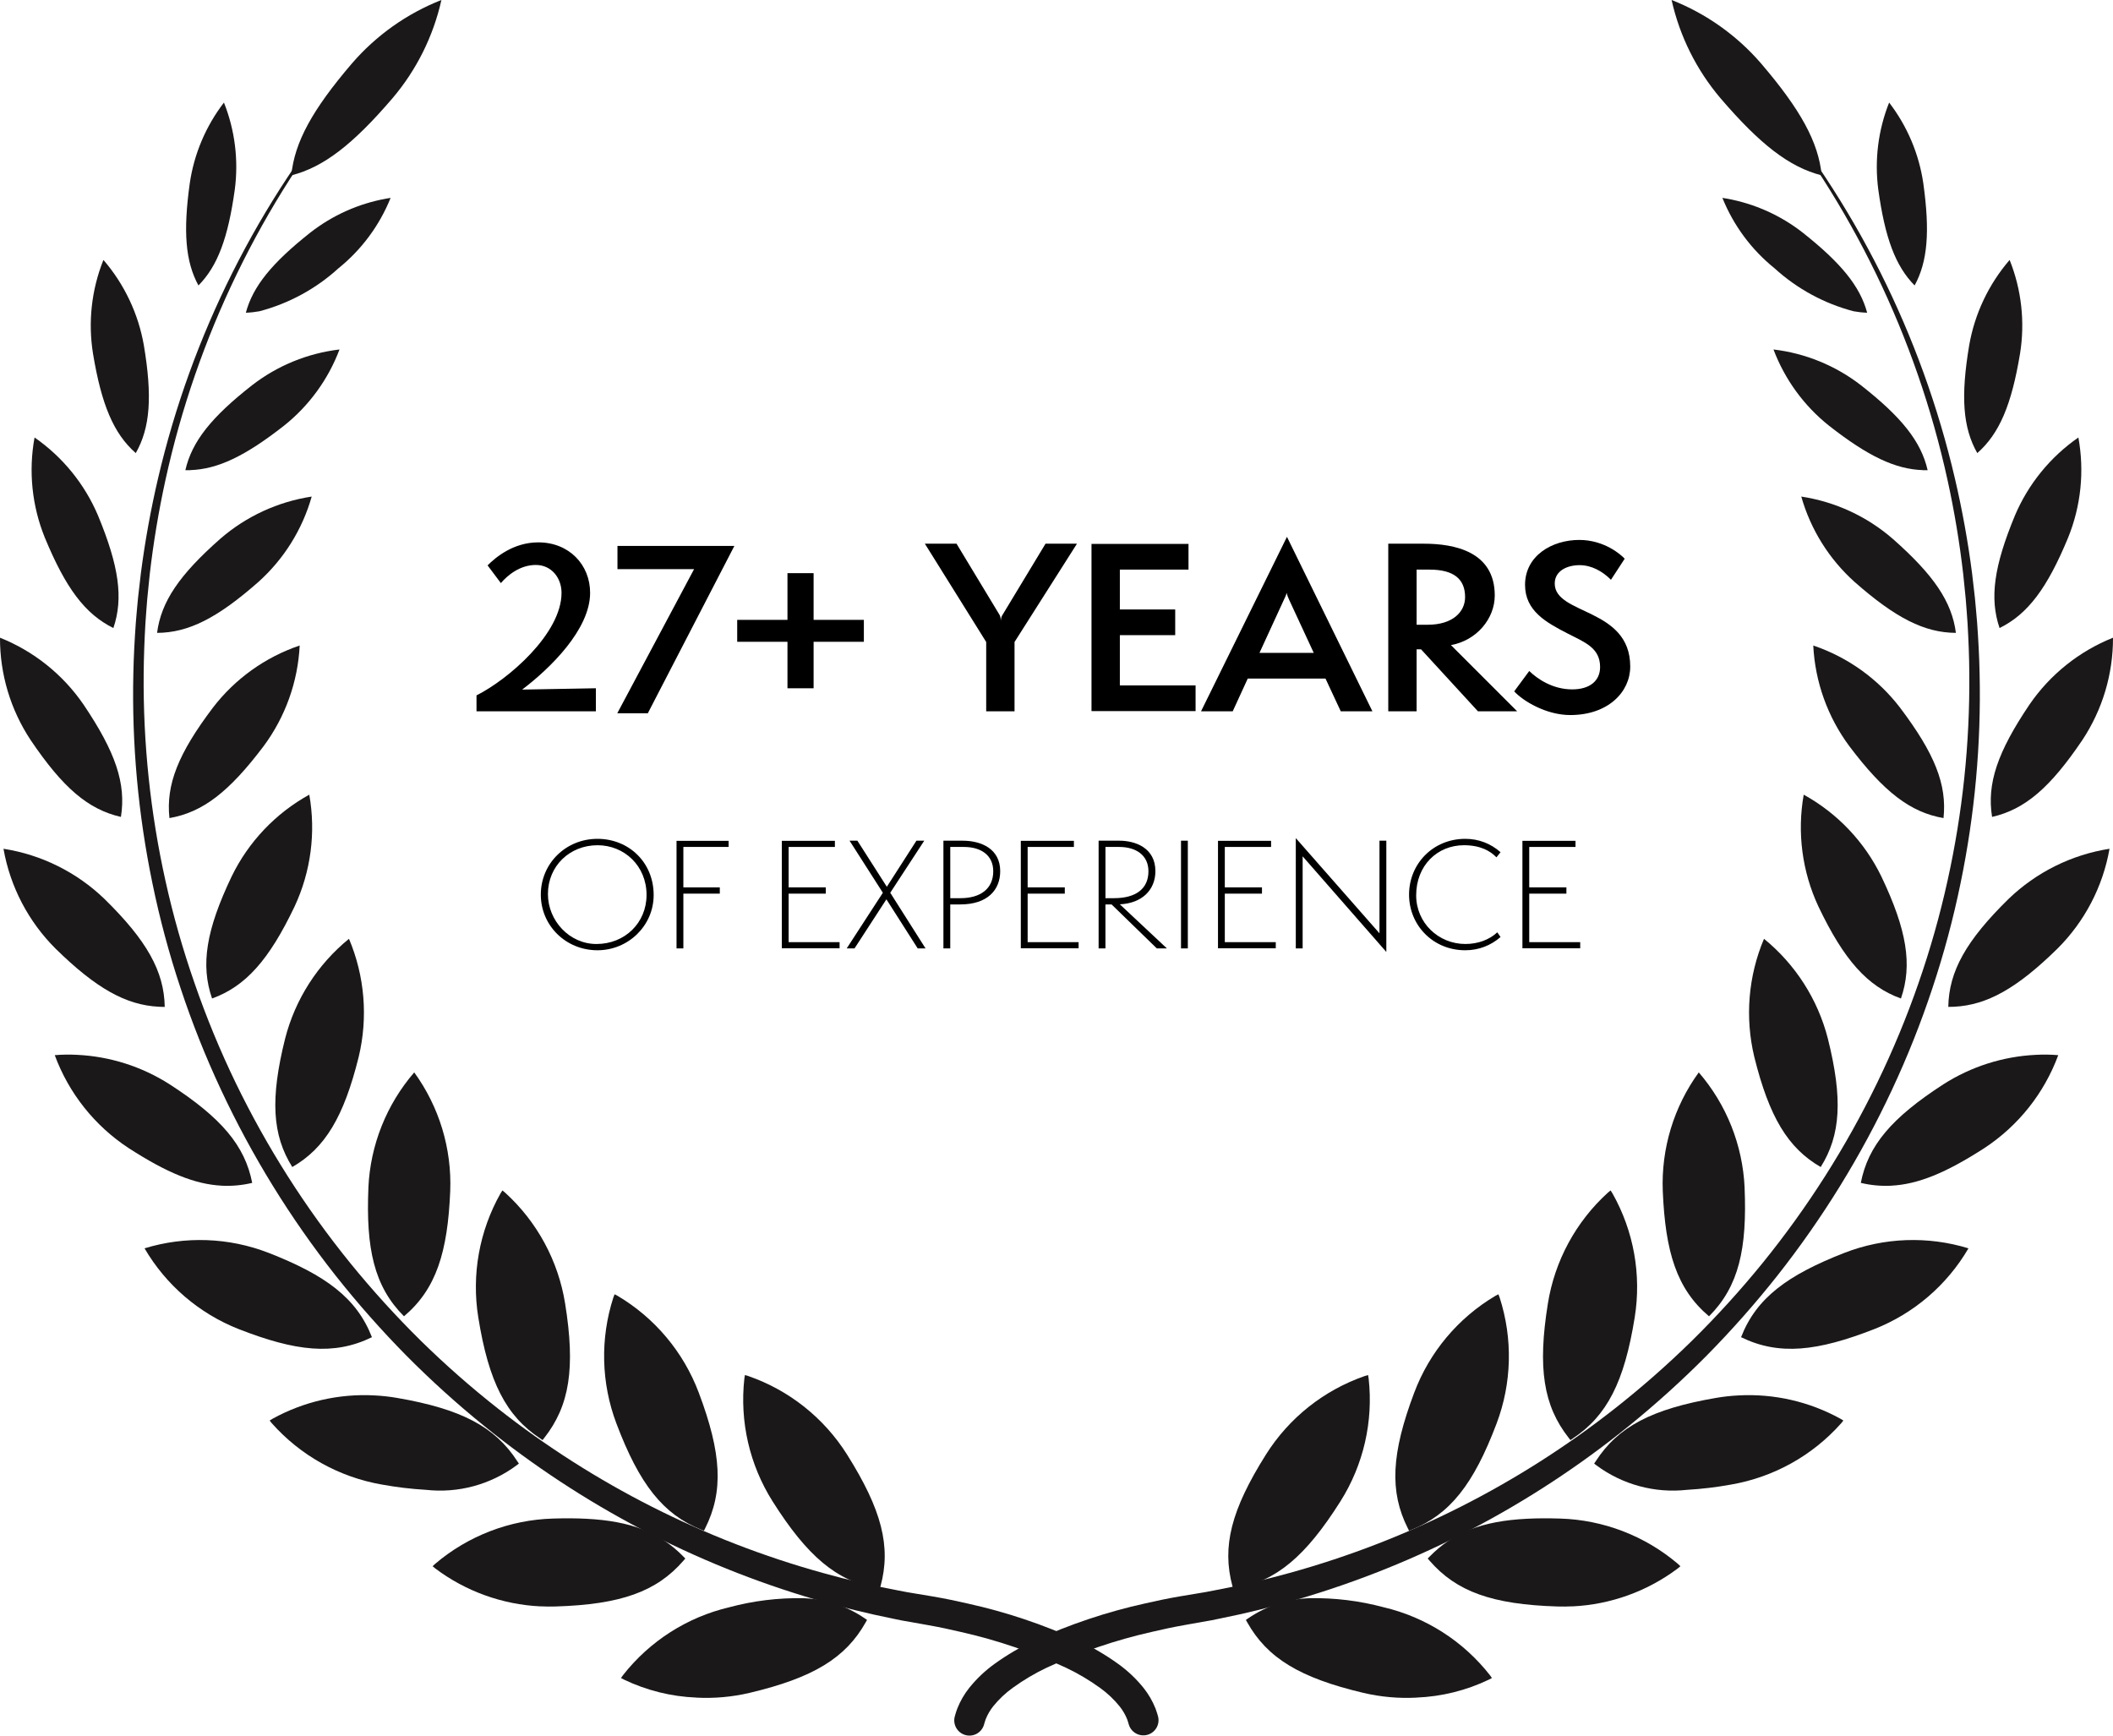 <svg xmlns="http://www.w3.org/2000/svg" xmlns:xlink="http://www.w3.org/1999/xlink" id="a" viewBox="0 0 133.673 109.821"><defs><clipPath id="e"><rect width="133.673" height="109.821" fill="none" stroke-width="0"></rect></clipPath></defs><g id="b"><g id="c"><g id="d"><g clip-path="url(#e)"><g id="f"><path id="g" d="M106.996,1.044s.418.393,1.175,1.157,1.849,1.905,3.142,3.443c6.008,7.117,10.244,15.557,12.359,24.628.463,1.98.825,3.983,1.086,6,.059.515.119,1.032.179,1.551.046.524.1,1.052.141,1.582.076,1.059.135,2.13.156,3.211.101,4.453-.303,8.903-1.206,13.265-.461,2.244-1.055,4.459-1.779,6.633-.726,2.194-1.581,4.343-2.561,6.436-1.954,4.179-4.383,8.118-7.239,11.741-1.403,1.774-2.903,3.47-4.491,5.08-1.556,1.568-3.196,3.05-4.913,4.441-6.194,5.013-13.323,8.744-20.973,10.976-1.675.493-3.3.888-4.863,1.2l-.581.12-.576.1-1.118.2c-.7.124-1.4.273-2.062.43-2.29.516-4.518,1.274-6.647,2.262-.755.358-1.475.785-2.152,1.275-.467.334-.886.731-1.246,1.178-.196.248-.355.523-.472.817-.033.095-.058.166-.069.214l-.021.072-.016.058c-.151.508-.686.798-1.194.646-.497-.148-.787-.665-.654-1.166l.037-.133c.023-.089.066-.217.128-.383.186-.468.44-.906.753-1.3.469-.583,1.016-1.099,1.625-1.534.774-.555,1.597-1.038,2.459-1.443,2.258-1.037,4.62-1.829,7.047-2.364.7-.161,1.415-.312,2.175-.442l1.109-.185.56-.094.565-.109c1.518-.285,3.1-.646,4.737-1.1,7.479-2.07,14.471-5.607,20.57-10.405,1.697-1.335,3.32-2.762,4.863-4.273,1.577-1.554,3.067-3.194,4.465-4.911,2.852-3.515,5.289-7.347,7.263-11.42.993-2.044,1.864-4.145,2.609-6.292.743-2.131,1.359-4.304,1.844-6.508.951-4.294,1.411-8.681,1.373-13.079-.006-1.07-.049-2.13-.11-3.179-.032-.524-.079-1.043-.117-1.561l-.157-1.552c-.23-2-.561-3.987-.992-5.953-1.983-9.053-6.082-17.508-11.961-24.673-1.27-1.554-2.347-2.707-3.091-3.483s-1.159-1.173-1.159-1.173" fill="#1a1818" stroke-width="0"></path><path id="h" d="M26.677,1.044s-.413.4-1.159,1.173-1.821,1.93-3.091,3.483c-5.882,7.164-9.982,15.621-11.962,24.677-.43,1.966-.761,3.953-.992,5.953l-.157,1.552c-.038.518-.085,1.037-.117,1.561-.061,1.049-.1,2.11-.11,3.179-.038,4.399.423,8.789,1.375,13.084.486,2.201,1.103,4.372,1.847,6.5.742,2.15,1.61,4.253,2.6,6.3,1.974,4.073,4.411,7.905,7.263,11.42,1.398,1.717,2.888,3.357,4.465,4.911,1.542,1.511,3.165,2.938,4.862,4.273,6.099,4.798,13.091,8.335,20.57,10.405,1.633.456,3.219.817,4.737,1.1l.565.109.56.094,1.109.185c.76.13,1.478.281,2.175.442,2.426.535,4.789,1.327,7.047,2.364.862.405,1.685.888,2.458,1.443.609.435,1.156.951,1.625,1.534.313.394.567.832.753,1.3.062.166.1.295.128.383l.037.133c.124.516-.194,1.034-.71,1.157-.489.117-.985-.163-1.138-.641l-.016-.055-.021-.072c-.011-.048-.036-.12-.069-.214-.117-.294-.277-.569-.473-.817-.36-.448-.779-.844-1.246-1.178-.677-.49-1.397-.917-2.152-1.275-2.129-.988-4.357-1.746-6.647-2.262-.664-.157-1.358-.306-2.062-.43l-1.118-.2-.576-.1-.581-.12c-1.56-.316-3.188-.71-4.863-1.2-7.648-2.237-14.775-5.972-20.967-10.989-1.717-1.391-3.357-2.873-4.913-4.441-1.588-1.61-3.088-3.306-4.491-5.08-2.856-3.623-5.285-7.562-7.239-11.741-.98-2.093-1.835-4.242-2.561-6.436-.724-2.174-1.318-4.389-1.779-6.633-.902-4.362-1.307-8.812-1.206-13.265.022-1.081.08-2.152.156-3.211.04-.53.094-1.057.141-1.582l.179-1.551c.261-2.017.623-4.019,1.086-6,2.116-9.071,6.352-17.511,12.36-24.628,1.293-1.538,2.387-2.677,3.142-3.443s1.175-1.157,1.175-1.157" fill="#1a1818" stroke-width="0"></path><path id="i" d="M78.19,100.485c2.551-.467,4.4-2.01,6.606-5.5,1.462-2.315,2.092-5.059,1.787-7.78l-.035-.214-.208.061c-2.587.897-4.792,2.648-6.251,4.965-2.2,3.493-2.8,5.829-2.12,8.333l.046.171.175-.036Z" fill="#1a1818" stroke-width="0"></path><path id="j" d="M84.634,94.877c1.428-2.279,2.048-4.973,1.76-7.647-2.537.892-4.701,2.612-6.142,4.883-2.06,3.266-2.8,5.6-2.1,8.18,2.633-.482,4.419-2.151,6.478-5.416" fill="#1a1818" stroke-width="0"></path><path id="k" d="M89.616,107.395c1.587-.064,3.144-.45,4.576-1.137l.191-.1-.125-.177c-1.688-2.155-4.06-3.672-6.725-4.3-1.529-.41-3.108-.603-4.691-.573-1.388.047-2.733.489-3.879,1.274l-.146.1.086.154c1.27,2.261,3.33,3.512,7.349,4.462,1.101.258,2.233.359,3.363.3" fill="#1a1818" stroke-width="0"></path><path id="l" d="M87.489,101.865c2.616.626,4.945,2.114,6.613,4.224-2.435,1.139-5.182,1.427-7.8.817-3.758-.888-5.916-2.035-7.226-4.369,2.217-1.5,4.66-1.56,8.417-.672" fill="#1a1818" stroke-width="0"></path><path id="m" d="M89.305,96.775c2.406-.968,3.912-2.851,5.371-6.714.969-2.561,1.036-5.375.193-7.98l-.077-.2-.192.1c-2.355,1.397-4.164,3.554-5.13,6.116-1.459,3.864-1.574,6.271-.408,8.588l.079.157.164-.067Z" fill="#1a1818" stroke-width="0"></path><path id="n" d="M94.496,89.993c.943-2.519,1.011-5.282.194-7.844-2.307,1.382-4.083,3.501-5.04,6.014-1.365,3.612-1.619,6.042-.417,8.434,2.483-1,3.9-2.992,5.263-6.6" fill="#1a1818" stroke-width="0"></path><path id="o" d="M99.489,101.625c2.407-.116,4.724-.952,6.65-2.4l.167-.139-.157-.149c-2.086-1.773-4.713-2.784-7.45-2.867-.786-.024-1.477-.02-2.114.013-2.806.143-4.643.857-6.141,2.389l-.124.126.116.134c1.7,1.961,3.966,2.774,8.094,2.9.319.01.642.006.961-.01" fill="#1a1818" stroke-width="0"></path><path id="p" d="M98.692,96.266c2.688.09,5.268,1.081,7.325,2.815-2.158,1.605-4.794,2.437-7.483,2.363-3.859-.118-6.2-.81-7.954-2.834,1.872-1.914,4.253-2.462,8.113-2.344" fill="#1a1818" stroke-width="0"></path><path id="q" d="M99.496,91.005c2.164-1.43,3.262-3.576,3.918-7.653.437-2.703-.06-5.474-1.408-7.858l-.116-.183-.168.137c-2.027,1.84-3.367,4.316-3.8,7.019-.656,4.077-.286,6.459,1.319,8.5l.109.139.146-.101Z" fill="#1a1818" stroke-width="0"></path><path id="r" d="M103.224,83.321c.42-2.657-.066-5.377-1.38-7.724-1.984,1.816-3.299,4.246-3.734,6.9-.614,3.812-.377,6.244,1.28,8.347,2.233-1.476,3.221-3.712,3.834-7.524" fill="#1a1818" stroke-width="0"></path><path id="s" d="M106.733,94.252c.93-.055,1.855-.166,2.772-.332,2.698-.465,5.158-1.833,6.975-3.882l.136-.169-.185-.114c-1.972-1.088-4.212-1.6-6.461-1.475-.474.024-.946.076-1.413.157-4.069.7-6.2,1.826-7.608,4.006l-.1.148.14.108c1.648,1.225,3.699,1.78,5.739,1.553" fill="#1a1818" stroke-width="0"></path><path id="t" d="M108.59,88.626c2.652-.45,5.378.005,7.74,1.292-1.793,2.005-4.209,3.348-6.858,3.813-3.8.657-6.24.448-8.361-1.184,1.451-2.25,3.674-3.263,7.479-3.92" fill="#1a1818" stroke-width="0"></path><path id="u" d="M110.368,75.136c-.121-2.687-1.142-5.256-2.9-7.292-1.58,2.177-2.382,4.821-2.277,7.509.162,3.858.881,6.193,2.925,7.921,1.892-1.893,2.413-4.281,2.251-8.139" fill="#1a1818" stroke-width="0"></path><path id="v" d="M116.688,79.258c2.508-.972,5.269-1.072,7.841-.284-1.356,2.323-3.454,4.123-5.956,5.109-3.6,1.406-6.024,1.688-8.429.513.971-2.495,2.947-3.933,6.543-5.338" fill="#1a1818" stroke-width="0"></path><path id="w" d="M115.182,73.829c1.272-2.026,1.4-4.326.453-8.122-.636-2.483-2.053-4.696-4.04-6.315-.998,2.361-1.213,4.979-.615,7.471.943,3.8,2.129,5.771,4.2,6.966" fill="#1a1818" stroke-width="0"></path><path id="x" d="M119.638,75.011c1.689-.086,3.456-.8,5.91-2.387,2.141-1.409,3.774-3.466,4.661-5.871-.472-.039-.945-.046-1.418-.02-2.079.1-4.095.743-5.848,1.864-3.284,2.124-4.767,3.887-5.224,6.236.628.151,1.274.211,1.919.179h0" fill="#1a1818" stroke-width="0"></path><path id="y" d="M120.257,63.169c.737-2.13.375-4.339-1.239-7.722-1.064-2.19-2.78-3.997-4.911-5.173-.425,2.397-.1,4.866.929,7.072,1.614,3.384,3.1,5.055,5.221,5.823" fill="#1a1818" stroke-width="0"></path><path id="z" d="M123.629,63.69c2.084-.106,3.974-1.169,6.524-3.67,1.726-1.717,2.879-3.926,3.3-6.324-2.405.376-4.635,1.485-6.388,3.174-2.676,2.625-3.774,4.575-3.812,6.829.128,0,.254-.003.378-.009h-.002Z" fill="#1a1818" stroke-width="0"></path><path id="aa" d="M122.951,51.755c.226-2.124-.56-4.084-2.747-6.982-1.4-1.828-3.312-3.198-5.493-3.936.114,2.299.907,4.513,2.278,6.363,2.188,2.9,3.857,4.19,5.962,4.555" fill="#1a1818" stroke-width="0"></path><path id="ab" d="M126.023,51.681c2.083-.476,3.681-1.855,5.712-4.864,1.271-1.919,1.945-4.171,1.938-6.472-2.137.854-3.973,2.322-5.277,4.219-2.031,3.009-2.711,5.008-2.373,7.117" fill="#1a1818" stroke-width="0"></path><path id="ac" d="M123.735,40.04c-.256-1.982-1.411-3.672-4-5.956-1.636-1.419-3.641-2.344-5.782-2.669.591,2.083,1.76,3.955,3.372,5.4,2.589,2.283,4.425,3.214,6.411,3.223" fill="#1a1818" stroke-width="0"></path><path id="ad" d="M126.497,39.732c1.792-.885,3.016-2.526,4.336-5.718.815-2.007,1.04-4.206.65-6.337-1.78,1.235-3.174,2.95-4.018,4.945-1.32,3.192-1.612,5.218-.968,7.111" fill="#1a1818" stroke-width="0"></path><path id="ae" d="M121.638,29.745c.102.003.205.003.308,0-.415-1.818-1.652-3.363-4.226-5.378-1.603-1.24-3.513-2.02-5.525-2.258.715,1.896,1.929,3.563,3.515,4.825,2.471,1.934,4.188,2.748,5.928,2.808" fill="#1a1818" stroke-width="0"></path><path id="af" d="M125.091,28.661c1.4-1.233,2.164-3.059,2.7-6.283.323-2.001.096-4.052-.658-5.933-1.325,1.536-2.209,3.402-2.558,5.4-.539,3.225-.409,5.2.513,6.821" fill="#1a1818" stroke-width="0"></path><path id="ag" d="M117.272,19.693c.28.051.564.082.848.091-.447-1.675-1.656-3.149-4.065-5.059-1.405-1.101-3.059-1.843-4.816-2.16-.1-.017-.188-.033-.277-.047.702,1.745,1.841,3.281,3.306,4.46,1.423,1.296,3.138,2.227,5,2.715" fill="#1a1818" stroke-width="0"></path><path id="ah" d="M121.119,18.065c.833-1.52.977-3.422.554-6.467-.272-1.86-1.016-3.619-2.162-5.109-.695,1.745-.931,3.638-.687,5.5.423,3.045,1.079,4.835,2.3,6.071" fill="#1a1818" stroke-width="0"></path><path id="ai" d="M115.244,11.095c-.2-2.1-1.336-4.161-3.833-7.079-1.534-1.778-3.478-3.157-5.663-4.017.513,2.292,1.575,4.425,3.094,6.215,2.5,2.917,4.354,4.36,6.4,4.88" fill="#1a1818" stroke-width="0"></path><path id="aj" d="M55.484,100.485c-2.551-.467-4.4-2.01-6.606-5.5-1.462-2.315-2.092-5.059-1.787-7.78l.035-.214.208.061c2.587.897,4.791,2.648,6.25,4.965,2.2,3.493,2.8,5.829,2.12,8.333l-.046.171-.174-.036Z" fill="#1a1818" stroke-width="0"></path><path id="ak" d="M49.039,94.877c-1.428-2.279-2.048-4.973-1.76-7.647,2.537.892,4.701,2.612,6.142,4.883,2.059,3.266,2.8,5.6,2.1,8.18-2.633-.482-4.419-2.151-6.478-5.416" fill="#1a1818" stroke-width="0"></path><path id="al" d="M44.052,107.395c-1.587-.064-3.144-.45-4.576-1.137l-.191-.1.125-.177c1.688-2.155,4.06-3.672,6.725-4.3,1.529-.41,3.108-.603,4.691-.573,1.388.047,2.733.489,3.879,1.274l.146.1-.087.154c-1.27,2.261-3.33,3.512-7.349,4.462-1.101.258-2.233.359-3.363.3" fill="#1a1818" stroke-width="0"></path><path id="am" d="M46.187,101.865c-2.616.626-4.945,2.114-6.613,4.224,2.435,1.139,5.182,1.427,7.8.817,3.758-.888,5.915-2.035,7.226-4.369-2.217-1.5-4.66-1.56-8.417-.672" fill="#1a1818" stroke-width="0"></path><path id="an" d="M44.368,96.775c-2.406-.968-3.911-2.851-5.37-6.714-.969-2.561-1.037-5.375-.194-7.98l.077-.2.192.1c2.355,1.397,4.164,3.554,5.13,6.116,1.459,3.864,1.573,6.271.408,8.588l-.079.157-.164-.067Z" fill="#1a1818" stroke-width="0"></path><path id="ao" d="M39.178,89.993c-.943-2.519-1.011-5.282-.194-7.844,2.307,1.382,4.083,3.501,5.04,6.014,1.364,3.612,1.619,6.042.417,8.434-2.483-1-3.9-2.992-5.263-6.6" fill="#1a1818" stroke-width="0"></path><path id="ap" d="M34.185,101.625c-2.407-.116-4.724-.952-6.65-2.4l-.167-.139.158-.149c2.086-1.774,4.713-2.785,7.45-2.867.786-.024,1.477-.02,2.114.013,2.807.143,4.643.857,6.141,2.389l.124.126-.116.134c-1.7,1.961-3.966,2.774-8.094,2.9-.319.01-.642.006-.961-.01" fill="#1a1818" stroke-width="0"></path><path id="aq" d="M34.981,96.266c-2.688.09-5.268,1.081-7.324,2.815,2.158,1.605,4.793,2.437,7.482,2.363,3.859-.118,6.2-.81,7.954-2.834-1.871-1.914-4.253-2.462-8.112-2.344" fill="#1a1818" stroke-width="0"></path><path id="ar" d="M34.177,91.005c-2.163-1.43-3.262-3.576-3.918-7.653-.437-2.703.06-5.474,1.408-7.858l.116-.183.168.137c2.027,1.841,3.367,4.316,3.8,7.019.656,4.077.286,6.459-1.319,8.5l-.109.139-.146-.101Z" fill="#1a1818" stroke-width="0"></path><path id="as" d="M30.449,83.321c-.42-2.657.066-5.377,1.38-7.724,1.984,1.816,3.299,4.246,3.734,6.9.613,3.812.377,6.244-1.28,8.347-2.233-1.476-3.221-3.712-3.834-7.524" fill="#1a1818" stroke-width="0"></path><path id="at" d="M26.941,94.252c-.93-.055-1.855-.166-2.772-.332-2.698-.465-5.158-1.833-6.975-3.882l-.135-.169.184-.114c1.973-1.088,4.212-1.599,6.461-1.475.474.024.946.076,1.413.157,4.069.7,6.2,1.826,7.608,4.006l.1.148-.14.108c-1.648,1.225-3.698,1.78-5.739,1.553" fill="#1a1818" stroke-width="0"></path><path id="au" d="M25.083,88.626c-2.652-.45-5.378.005-7.74,1.292,1.793,2.005,4.209,3.348,6.858,3.813,3.8.657,6.24.448,8.361-1.184-1.451-2.25-3.674-3.263-7.479-3.92" fill="#1a1818" stroke-width="0"></path><path id="av" d="M23.305,75.136c.121-2.687,1.142-5.256,2.9-7.292,1.58,2.176,2.382,4.821,2.277,7.509-.162,3.858-.881,6.193-2.925,7.921-1.892-1.893-2.413-4.281-2.251-8.139" fill="#1a1818" stroke-width="0"></path><path id="aw" d="M16.986,79.258c-2.508-.972-5.27-1.072-7.842-.284,1.356,2.323,3.454,4.123,5.956,5.109,3.6,1.406,6.024,1.688,8.429.513-.971-2.495-2.947-3.933-6.543-5.338" fill="#1a1818" stroke-width="0"></path><path id="ax" d="M18.49,73.829c-1.272-2.026-1.4-4.326-.453-8.122.636-2.483,2.053-4.696,4.04-6.315.998,2.361,1.213,4.979.615,7.471-.943,3.8-2.129,5.771-4.2,6.966" fill="#1a1818" stroke-width="0"></path><path id="ay" d="M14.035,75.011c-1.689-.086-3.456-.8-5.91-2.387-2.141-1.409-3.774-3.466-4.661-5.871.472-.039.945-.046,1.418-.02,2.079.1,4.095.743,5.848,1.864,3.284,2.124,4.767,3.887,5.225,6.236-.628.151-1.274.211-1.919.179h0" fill="#1a1818" stroke-width="0"></path><path id="az" d="M13.416,63.169c-.737-2.13-.375-4.339,1.239-7.722,1.064-2.19,2.78-3.997,4.911-5.173.425,2.397.1,4.866-.929,7.072-1.614,3.384-3.1,5.055-5.222,5.823" fill="#1a1818" stroke-width="0"></path><path id="ba" d="M10.045,63.69c-2.084-.106-3.974-1.169-6.524-3.67-1.726-1.717-2.879-3.926-3.3-6.324,2.405.376,4.636,1.485,6.388,3.174,2.677,2.625,3.775,4.575,3.813,6.829-.128,0-.254,0-.378-.009h.001Z" fill="#1a1818" stroke-width="0"></path><path id="bb" d="M10.719,51.755c-.226-2.124.559-4.084,2.747-6.982,1.4-1.828,3.312-3.198,5.493-3.936-.114,2.299-.907,4.513-2.278,6.363-2.187,2.9-3.857,4.19-5.962,4.555" fill="#1a1818" stroke-width="0"></path><path id="bc" d="M7.649,51.681c-2.083-.476-3.681-1.855-5.712-4.864-1.271-1.919-1.945-4.171-1.937-6.473,2.137.854,3.973,2.322,5.277,4.219,2.031,3.009,2.711,5.008,2.373,7.117" fill="#1a1818" stroke-width="0"></path><path id="bd" d="M9.937,40.04c.256-1.982,1.411-3.672,4-5.956,1.636-1.419,3.641-2.344,5.782-2.669-.591,2.083-1.76,3.955-3.372,5.4-2.589,2.283-4.425,3.214-6.411,3.223" fill="#1a1818" stroke-width="0"></path><path id="be" d="M7.172,39.732c-1.792-.885-3.016-2.526-4.336-5.718-.815-2.007-1.04-4.206-.65-6.337,1.78,1.235,3.174,2.95,4.018,4.945,1.32,3.192,1.612,5.218.968,7.111" fill="#1a1818" stroke-width="0"></path><path id="bf" d="M12.035,29.745h-.308c.414-1.818,1.652-3.363,4.226-5.378,1.603-1.24,3.513-2.02,5.525-2.258-.715,1.896-1.929,3.563-3.515,4.825-2.471,1.934-4.188,2.748-5.928,2.808" fill="#1a1818" stroke-width="0"></path><path id="bg" d="M8.585,28.661c-1.4-1.233-2.164-3.059-2.7-6.283-.323-2.001-.096-4.052.658-5.933,1.325,1.536,2.209,3.402,2.558,5.4.539,3.225.409,5.2-.513,6.821" fill="#1a1818" stroke-width="0"></path><path id="bh" d="M16.401,19.693c-.28.051-.564.082-.848.091.447-1.675,1.656-3.149,4.065-5.059,1.405-1.101,3.059-1.843,4.816-2.16.095-.017.188-.033.277-.047-.702,1.745-1.841,3.281-3.306,4.46-1.423,1.296-3.139,2.227-5,2.715" fill="#1a1818" stroke-width="0"></path><path id="bi" d="M12.558,18.065c-.833-1.52-.976-3.422-.553-6.467.272-1.86,1.016-3.619,2.162-5.109.695,1.745.931,3.638.687,5.5-.423,3.045-1.079,4.835-2.3,6.071" fill="#1a1818" stroke-width="0"></path><path id="bj" d="M18.429,11.095c.2-2.1,1.337-4.161,3.833-7.079C23.796,2.238,25.74.859,27.925-.001c-.513,2.292-1.574,4.425-3.094,6.215-2.5,2.917-4.354,4.36-6.4,4.88" fill="#1a1818" stroke-width="0"></path></g></g></g><g id="bk"><g><path d="M30.145,45v-1.009c1.975-.981,5.379-3.894,5.379-6.485,0-.952-.644-1.765-1.625-1.765-1.023,0-1.807.672-2.213,1.148l-.84-1.121c.504-.504,1.625-1.456,3.208-1.456,1.947,0,3.278,1.414,3.278,3.193,0,2.312-2.522,4.776-4.3,6.121l4.665-.084v1.457h-7.55Z" fill="#000" stroke-width="0"></path><path d="M39.049,45.126l4.86-9.119h-4.847v-1.471h7.396l-5.477,10.59h-1.933Z" fill="#000" stroke-width="0"></path><path d="M51.47,40.602v2.941h-1.653v-2.941h-3.18v-1.387h3.18v-2.955h1.653v2.955h3.18v1.387h-3.18Z" fill="#000" stroke-width="0"></path><path d="M62.389,45v-4.385l-3.88-6.219h2.003l2.717,4.496c.056.099.07.168.085.378.014-.195.042-.266.112-.378l2.717-4.496h1.989l-3.95,6.219v4.385h-1.793Z" fill="#000" stroke-width="0"></path><path d="M69.051,44.986v-10.576h6.136v1.625h-4.343v2.522h3.502v1.625h-3.502v3.18h4.791v1.625h-6.584Z" fill="#000" stroke-width="0"></path><path d="M84.819,45l-.966-2.073h-4.917l-.952,2.073h-2.004l5.436-11.038,5.406,11.038h-2.003ZM81.584,38.01c-.07-.14-.168-.378-.183-.504-.027.126-.14.351-.21.504l-1.513,3.292h3.432l-1.526-3.292Z" fill="#000" stroke-width="0"></path><path d="M93.498,45l-3.6-3.922h-.28v3.922h-1.793v-10.604h2.241c1.961,0,4.496.504,4.496,3.277,0,1.457-1.135,2.844-2.773,3.138l4.189,4.189h-2.479ZM90.318,39.524c1.583,0,2.367-.812,2.367-1.751,0-1.135-.714-1.737-2.241-1.737h-.826v3.488h.7Z" fill="#000" stroke-width="0"></path><path d="M96.743,42.45c.519.505,1.485,1.163,2.718,1.163,1.12,0,1.765-.546,1.765-1.415,0-1.219-.981-1.568-2.045-2.115-1.358-.7-2.703-1.429-2.703-3.081,0-1.85,1.709-2.844,3.432-2.844,1.583,0,2.647.939,2.871,1.19l-.868,1.331c-.532-.532-1.219-.925-1.989-.925s-1.568.351-1.568,1.163c0,2.003,4.776,1.513,4.776,5.253,0,1.597-1.387,3.067-3.796,3.067-1.527,0-2.998-.896-3.544-1.499l.952-1.289Z" fill="#000" stroke-width="0"></path></g><g><path d="M37.796,60.117c-2.007,0-3.583-1.566-3.583-3.521,0-1.962,1.576-3.528,3.583-3.528,1.99,0,3.556,1.494,3.556,3.556,0,1.944-1.611,3.493-3.556,3.493ZM37.796,53.473c-1.747,0-3.133,1.306-3.133,3.088,0,1.684,1.359,3.16,3.07,3.16,1.801,0,3.169-1.341,3.169-3.106,0-1.837-1.404-3.143-3.106-3.143Z" fill="#000" stroke-width="0"></path><path d="M42.799,60v-6.806h3.295v.387h-2.863v2.557h2.305v.397h-2.305v3.466h-.432Z" fill="#000" stroke-width="0"></path><path d="M49.459,59.991v-6.797h3.358v.387h-2.926v2.557h2.35v.397h-2.35v3.069h3.223v.388h-3.655Z" fill="#000" stroke-width="0"></path><path d="M58.056,60l-1.98-3.106-2.017,3.106h-.495l2.287-3.521-2.107-3.295h.495l1.864,2.917,1.873-2.917h.495l-2.152,3.295,2.233,3.521h-.495Z" fill="#000" stroke-width="0"></path><path d="M59.683,60v-6.815h1.206c1.215,0,2.386.531,2.386,1.927,0,1.188-.801,2.106-2.53,2.106h-.63v2.782h-.432ZM60.764,56.822c1.27,0,2.071-.604,2.071-1.702,0-1.017-.774-1.539-1.855-1.539h-.864v3.241h.648Z" fill="#000" stroke-width="0"></path><path d="M64.579,59.991v-6.797h3.358v.387h-2.926v2.557h2.35v.397h-2.35v3.069h3.223v.388h-3.655Z" fill="#000" stroke-width="0"></path><path d="M73.183,60l-2.862-2.782h-.388v2.782h-.432v-6.815h1.306c1.026,0,2.286.46,2.286,1.927,0,1.188-.846,2.035-2.25,2.098l2.979,2.791h-.64ZM70.475,56.822c1.395,0,2.178-.604,2.178-1.702,0-1.026-.801-1.539-1.845-1.539h-.874v3.241h.541Z" fill="#000" stroke-width="0"></path><path d="M74.713,60v-6.815h.432v6.815h-.432Z" fill="#000" stroke-width="0"></path><path d="M77.053,59.991v-6.797h3.358v.387h-2.927v2.557h2.351v.397h-2.351v3.069h3.224v.388h-3.655Z" fill="#000" stroke-width="0"></path><path d="M82.408,54.175v5.825h-.433v-6.978l5.294,6.023v-5.861h.433v7.04l-5.294-6.05Z" fill="#000" stroke-width="0"></path><path d="M94.928,59.279c-.621.541-1.386.838-2.232.838-2.043,0-3.556-1.585-3.556-3.521,0-1.944,1.513-3.528,3.556-3.528.847,0,1.611.297,2.232.846l-.261.324c-.378-.397-1.008-.766-2.053-.766-1.692,0-3.024,1.288-3.024,3.169,0,1.747,1.413,3.079,3.114,3.079.81,0,1.531-.279,2.017-.738l.207.297Z" fill="#000" stroke-width="0"></path><path d="M96.312,59.991v-6.797h3.358v.387h-2.927v2.557h2.351v.397h-2.351v3.069h3.224v.388h-3.655Z" fill="#000" stroke-width="0"></path></g></g></g></g></svg>